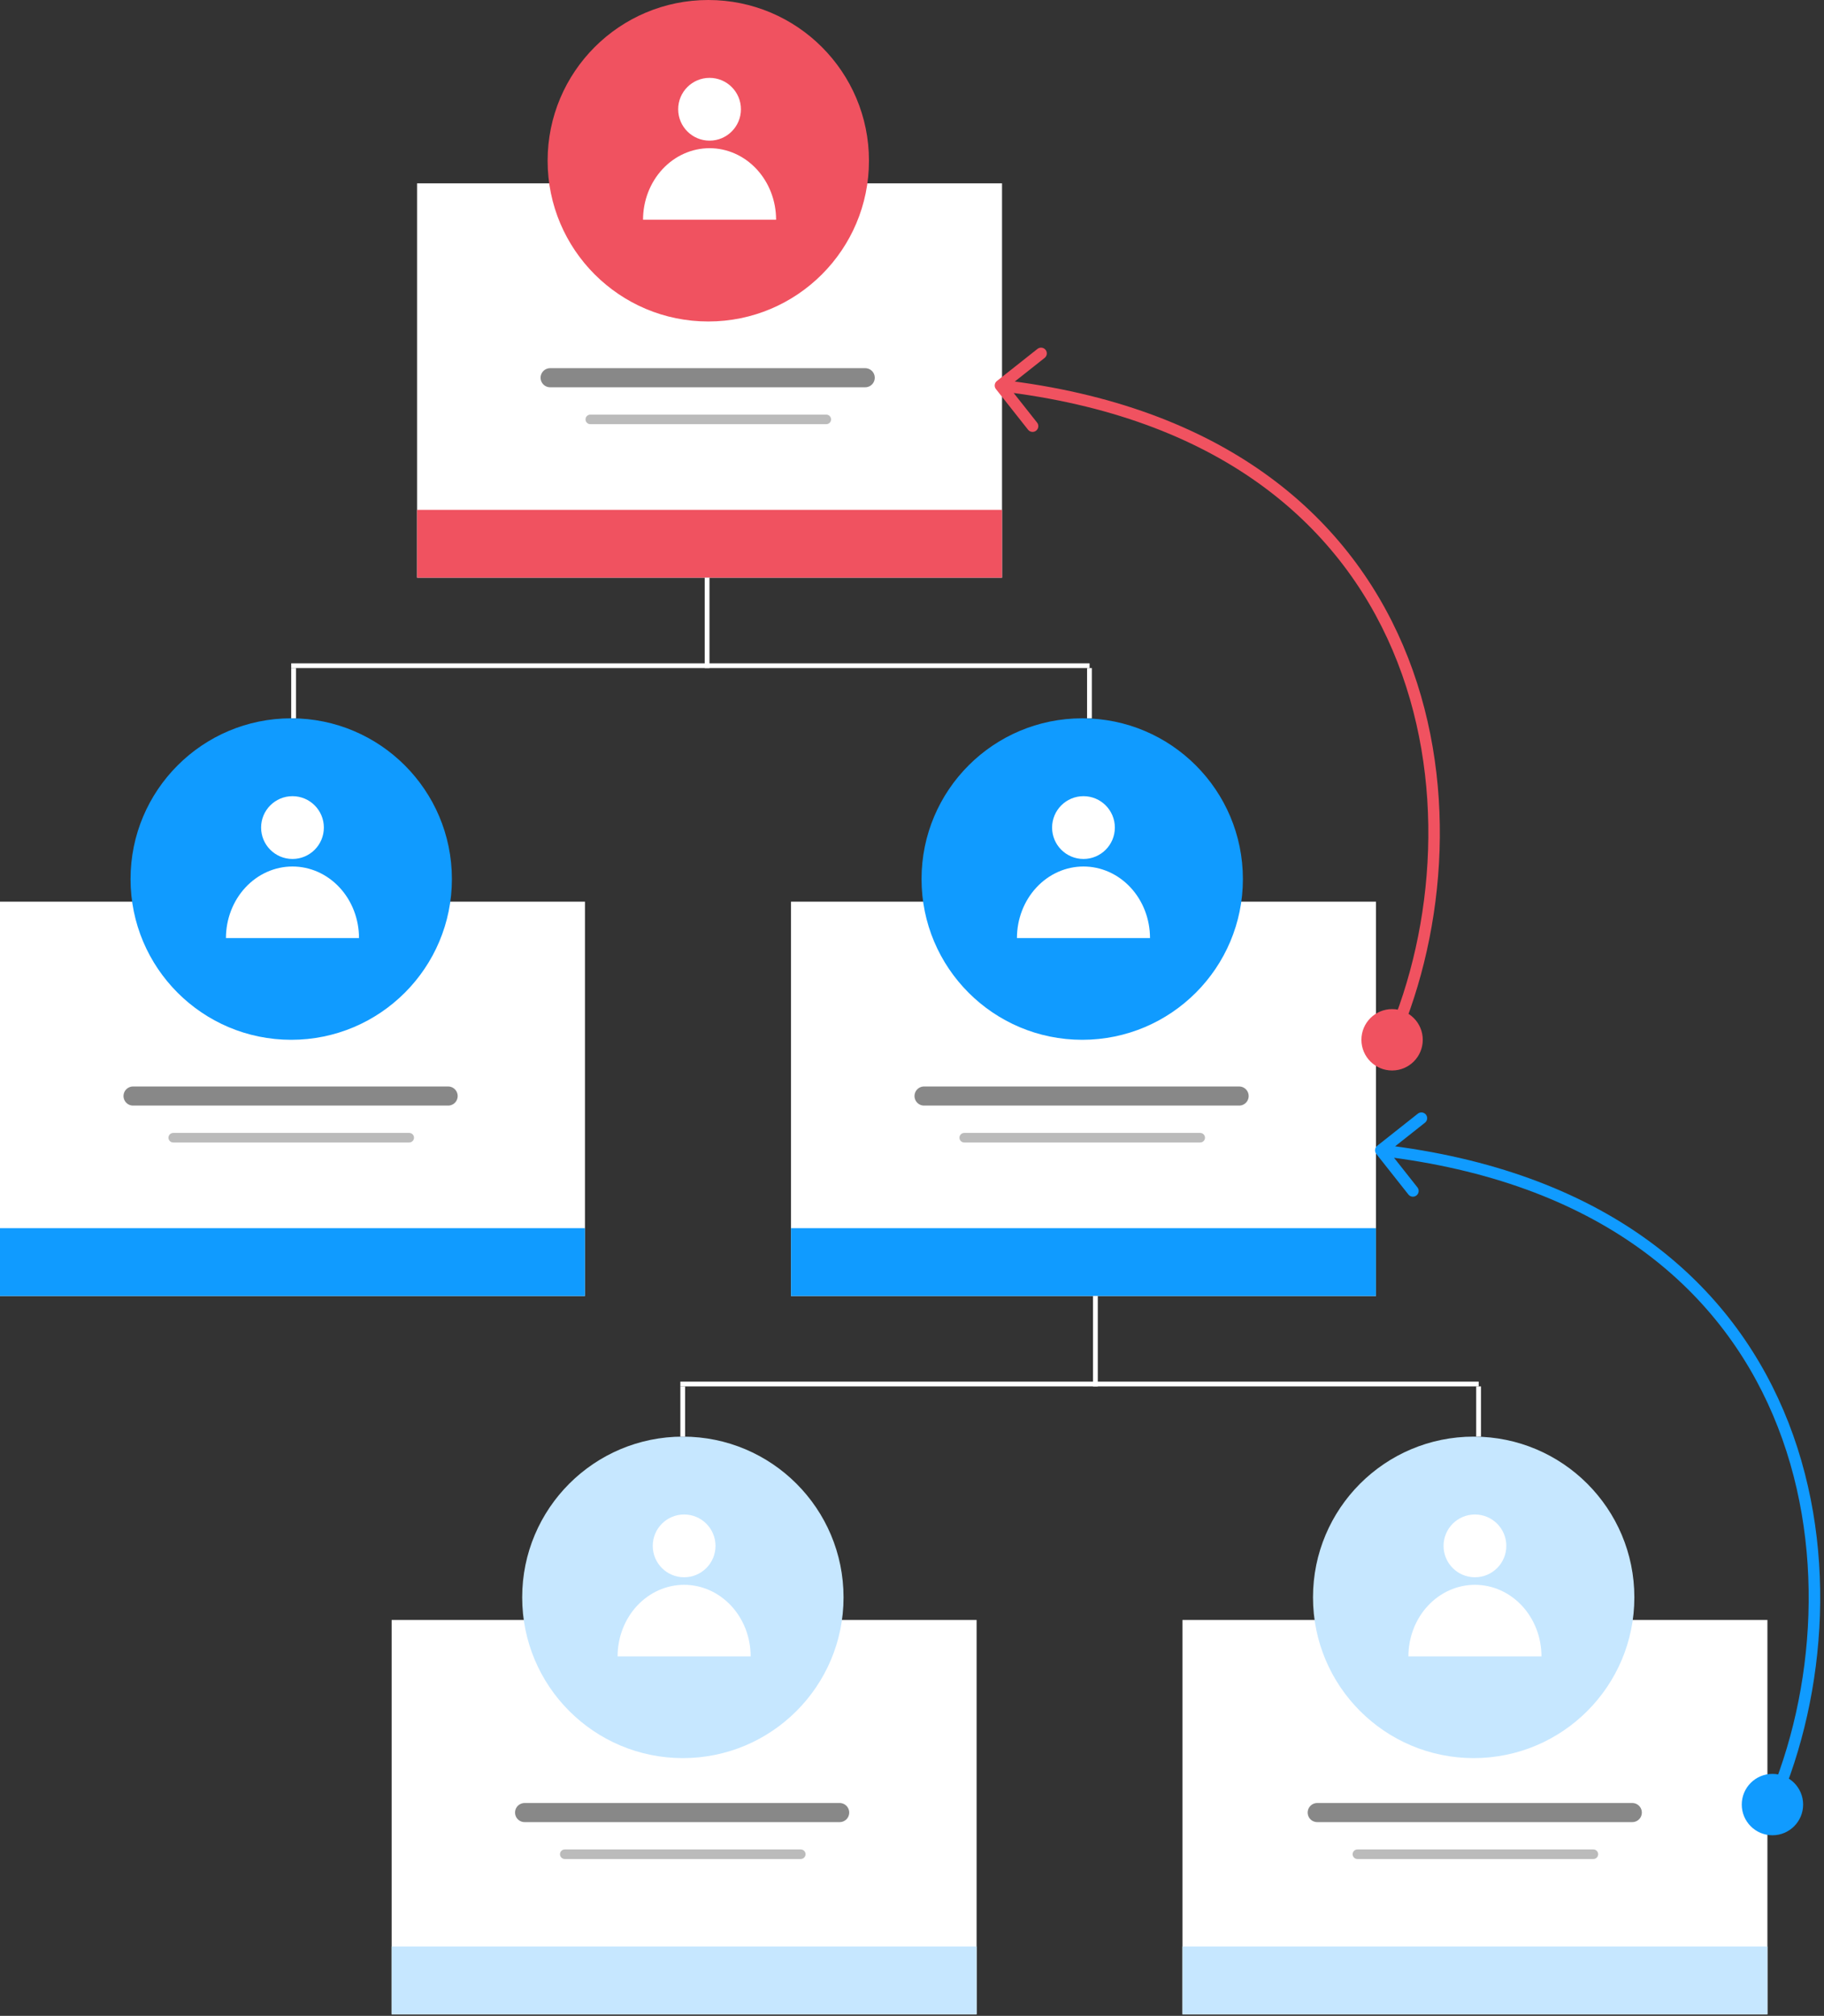 <svg xmlns="http://www.w3.org/2000/svg" width="191" height="211" viewBox="0 0 191 211" fill="none"><rect x="0" y="0" width="191" height="211" fill="#333333" stroke="none"/><rect x="43.674" y="19.191" width="61.254" height="41.274" fill="white"></rect><rect x="43.674" y="53.367" width="61.254" height="7.098" fill="#F05260"></rect><path d="M57.607 39.537H90.6" stroke="#888888" stroke-width="2" stroke-linecap="round"></path><path d="M61.813 43.898H86.525" stroke="#BBBBBB" stroke-linecap="round"></path><circle cx="74.169" cy="16.825" r="16.825" fill="#F05260"></circle><ellipse cx="74.301" cy="11.436" rx="3.286" ry="3.286" fill="white"></ellipse><path d="M81.268 23.003C81.268 22.019 81.088 21.045 80.738 20.136C80.388 19.227 79.875 18.401 79.228 17.705C78.581 17.009 77.813 16.457 76.968 16.081C76.122 15.704 75.216 15.511 74.302 15.511C73.387 15.511 72.481 15.704 71.636 16.081C70.79 16.457 70.022 17.009 69.375 17.705C68.728 18.401 68.215 19.227 67.865 20.136C67.515 21.045 67.335 22.019 67.335 23.003L74.302 23.003H81.268Z" fill="white"></path><rect x="82.829" y="94.378" width="61.254" height="41.274" fill="white"></rect><rect x="82.829" y="128.553" width="61.254" height="7.098" fill="#109BFF"></rect><path d="M96.762 114.723H129.754" stroke="#888888" stroke-width="2" stroke-linecap="round"></path><path d="M100.969 119.084H125.68" stroke="#BBBBBB" stroke-linecap="round"></path><circle cx="113.324" cy="92.012" r="16.825" fill="#109BFF"></circle><ellipse cx="113.456" cy="86.623" rx="3.286" ry="3.286" fill="white"></ellipse><path d="M120.422 98.19C120.422 97.206 120.242 96.231 119.892 95.322C119.542 94.413 119.029 93.587 118.382 92.892C117.735 92.196 116.967 91.644 116.122 91.267C115.277 90.891 114.371 90.697 113.456 90.697C112.541 90.697 111.635 90.891 110.79 91.267C109.945 91.644 109.177 92.196 108.53 92.892C107.883 93.587 107.37 94.413 107.02 95.322C106.669 96.231 106.489 97.206 106.489 98.19L113.456 98.19H120.422Z" fill="white"></path><rect y="94.378" width="61.254" height="41.274" fill="white"></rect><rect y="128.553" width="61.254" height="7.098" fill="#109BFF"></rect><path d="M13.933 114.723H46.925" stroke="#888888" stroke-width="2" stroke-linecap="round"></path><path d="M18.14 119.084H42.851" stroke="#BBBBBB" stroke-linecap="round"></path><circle cx="30.495" cy="92.012" r="16.825" fill="#109BFF"></circle><ellipse cx="30.627" cy="86.623" rx="3.286" ry="3.286" fill="white"></ellipse><path d="M37.593 98.19C37.593 97.206 37.413 96.231 37.063 95.322C36.713 94.413 36.2 93.587 35.553 92.892C34.906 92.196 34.138 91.644 33.293 91.267C32.447 90.891 31.542 90.697 30.627 90.697C29.712 90.697 28.806 90.891 27.961 91.267C27.116 91.644 26.348 92.196 25.701 92.892C25.054 93.587 24.541 94.413 24.191 95.322C23.84 96.231 23.66 97.206 23.66 98.19L30.627 98.19H37.593Z" fill="white"></path><rect x="123.821" y="169.564" width="61.254" height="41.274" fill="white"></rect><rect x="123.821" y="203.74" width="61.254" height="7.098" fill="#C6E7FF"></rect><circle cx="154.316" cy="167.198" r="16.825" fill="#C6E7FF"></circle><ellipse cx="154.448" cy="161.809" rx="3.286" ry="3.286" fill="white"></ellipse><path d="M161.415 173.376C161.415 172.392 161.234 171.418 160.884 170.509C160.534 169.6 160.021 168.774 159.374 168.078C158.727 167.383 157.959 166.831 157.114 166.454C156.269 166.078 155.363 165.884 154.448 165.884C153.533 165.884 152.627 166.078 151.782 166.454C150.937 166.831 150.169 167.383 149.522 168.078C148.875 168.774 148.362 169.6 148.012 170.509C147.662 171.418 147.481 172.392 147.481 173.376L154.448 173.376H161.415Z" fill="white"></path><path d="M137.933 189.723H170.925" stroke="#888888" stroke-width="2" stroke-linecap="round"></path><path d="M142.14 194.084H166.851" stroke="#BBBBBB" stroke-linecap="round"></path><rect x="41.011" y="169.564" width="61.254" height="41.274" fill="white"></rect><rect x="41.011" y="203.74" width="61.254" height="7.098" fill="#C6E7FF"></rect><circle cx="71.506" cy="167.198" r="16.825" fill="#C6E7FF"></circle><ellipse cx="71.638" cy="161.809" rx="3.286" ry="3.286" fill="white"></ellipse><path d="M78.604 173.376C78.604 172.392 78.424 171.418 78.074 170.509C77.724 169.6 77.21 168.774 76.564 168.078C75.917 167.383 75.149 166.831 74.303 166.454C73.458 166.078 72.552 165.884 71.638 165.884C70.723 165.884 69.817 166.078 68.972 166.454C68.126 166.831 67.358 167.383 66.711 168.078C66.064 168.774 65.551 169.6 65.201 170.509C64.851 171.418 64.671 172.392 64.671 173.376L71.638 173.376H78.604Z" fill="white"></path><path d="M54.933 189.723H87.925" stroke="#888888" stroke-width="2" stroke-linecap="round"></path><path d="M59.14 194.084H83.851" stroke="#BBBBBB" stroke-linecap="round"></path><line x1="30.495" y1="69.679" x2="114.094" y2="69.679" stroke="white" stroke-width="0.5"></line><line x1="71.243" y1="144.866" x2="154.842" y2="144.866" stroke="white" stroke-width="0.5"></line><line x1="74.043" y1="60.465" x2="74.043" y2="69.929" stroke="white" stroke-width="0.5"></line><line x1="114.705" y1="135.652" x2="114.705" y2="145.116" stroke="white" stroke-width="0.5"></line><line x1="114.082" y1="69.929" x2="114.082" y2="75.187" stroke="white" stroke-width="0.5"></line><line x1="154.83" y1="145.116" x2="154.83" y2="150.373" stroke="white" stroke-width="0.5"></line><line x1="30.745" y1="69.929" x2="30.745" y2="75.187" stroke="white" stroke-width="0.5"></line><line x1="71.493" y1="145.116" x2="71.493" y2="150.373" stroke="white" stroke-width="0.5"></line><path d="M142.56 108.837C142.56 110.611 143.998 112.049 145.773 112.049C147.547 112.049 148.985 110.611 148.985 108.837C148.985 107.062 147.547 105.624 145.773 105.624C143.998 105.624 142.56 107.062 142.56 108.837ZM104.388 39.881C104.127 40.088 104.083 40.466 104.289 40.727L107.652 44.98C107.859 45.241 108.237 45.285 108.498 45.079C108.759 44.872 108.804 44.493 108.597 44.233L105.608 40.453L109.388 37.463C109.649 37.257 109.693 36.878 109.487 36.617C109.28 36.356 108.902 36.312 108.641 36.518L104.388 39.881ZM146.325 109.076C151.463 97.229 152.766 81.282 146.935 67.59C141.085 53.854 128.093 42.472 104.832 39.755L104.692 40.952C127.568 43.624 140.163 54.764 145.826 68.062C151.508 81.403 150.248 97.003 145.22 108.597L146.325 109.076Z" fill="#F05260"></path><path d="M182.388 188.887C182.388 190.661 183.826 192.1 185.601 192.1C187.375 192.1 188.814 190.661 188.814 188.887C188.814 187.112 187.375 185.674 185.601 185.674C183.826 185.674 182.388 187.112 182.388 188.887ZM144.216 119.931C143.955 120.138 143.911 120.517 144.117 120.777L147.48 125.03C147.687 125.291 148.066 125.335 148.326 125.129C148.587 124.922 148.632 124.544 148.425 124.283L145.436 120.503L149.216 117.513C149.477 117.307 149.521 116.928 149.315 116.667C149.108 116.406 148.73 116.362 148.469 116.568L144.216 119.931ZM186.153 189.126C191.291 177.279 192.594 161.332 186.763 147.64C180.914 133.904 167.921 122.523 144.66 119.805L144.52 121.002C167.396 123.674 179.991 134.814 185.654 148.112C191.336 161.454 190.076 177.053 185.048 188.647L186.153 189.126Z" fill="#109BFF"></path></svg>